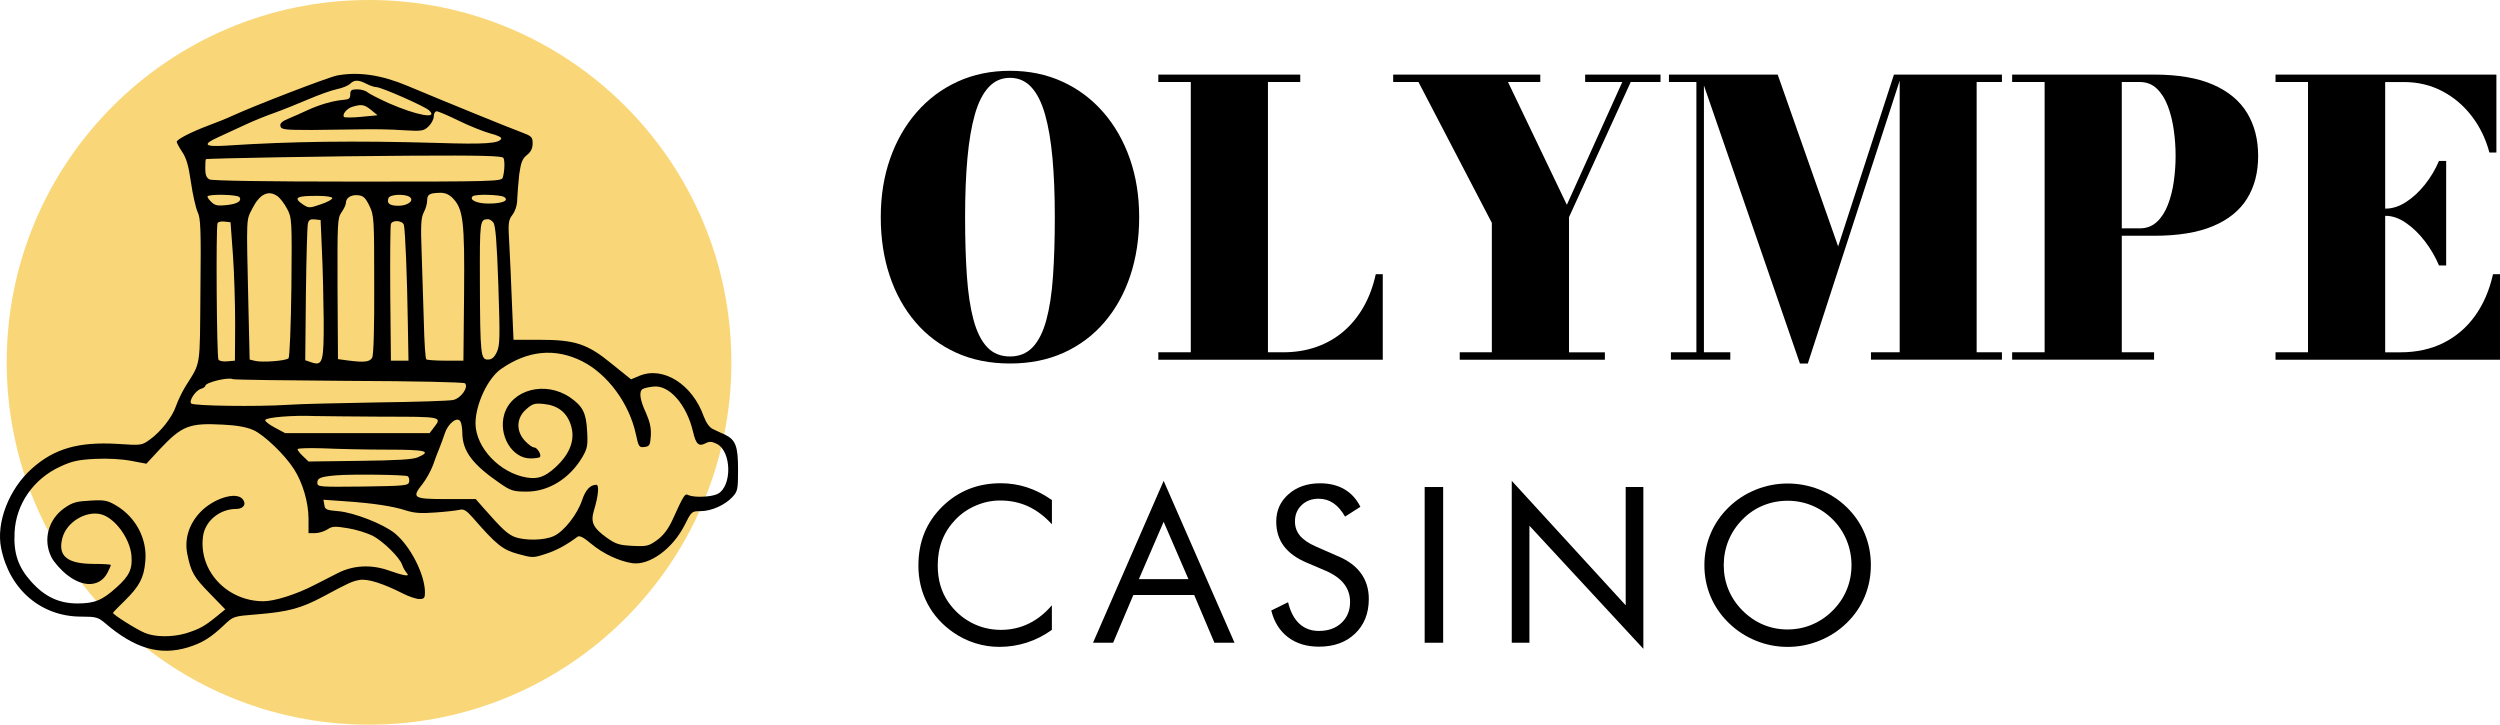 <?xml version="1.0" encoding="UTF-8"?>
<svg id="Calque_1" data-name="Calque 1" xmlns="http://www.w3.org/2000/svg" viewBox="0 0 1137.9 329.83">
  <defs>
    <style>
      .cls-1 {
        fill: #f9d677;
      }
    </style>
  </defs>
  <circle class="cls-1" cx="167.97" cy="164.92" r="164.92"/>
  <path d="M153.43,34.36c-4,.8-36.9,13.4-47.8,18.4-2.3,1.1-7.1,3-10.6,4.3-8,3-14.6,6.4-14.6,7.5,0,.4,1.1,2.5,2.5,4.6,1.9,2.8,2.9,6.2,4,13.9.8,5.6,2.2,11.6,3,13.4,1.4,2.8,1.6,7.5,1.3,35.9-.3,35.9.3,32.1-6.8,43.5-1.6,2.6-3.5,6.6-4.3,8.9-1.7,5.1-6.9,11.7-11.9,15.3-3.7,2.7-4,2.7-14.5,2-17.9-1.1-29.1,2.1-39.3,11.3-10.4,9.3-16.3,24.6-13.9,36.2,3.8,18.8,18.2,31.1,36.4,31.1,6.7,0,7.7.3,10.7,2.8,13.6,11.7,25,15.1,37.9,11.2,6.5-2,10.4-4.4,16.5-10.2,4.1-3.9,4.3-4,14.6-4.8,14.7-1.2,20.3-2.7,30.8-8.3,11.5-6.2,12.9-6.8,16.3-7.4,3.7-.6,10.6,1.6,19.7,6.2,2.7,1.4,6.1,2.5,7.5,2.5,2.1,0,2.5-.5,2.5-3,0-8.1-6.6-21.1-13.7-26.9-5.1-4.2-18.6-9.5-25.8-10.1-5.4-.4-6-.8-6.3-2.8l-.4-2.4,9.9.7c12.8.9,21.6,2.2,27.7,4.2,3.8,1.2,6.9,1.4,13.4.9,4.7-.3,9.6-.9,10.9-1.2,1.9-.5,3.1.2,6.1,3.6,10.8,12.4,13.6,14.6,20.6,16.5,6.5,1.8,6.9,1.8,12.4,0,4.8-1.5,9.5-4,14.7-7.9.9-.6,2.8.4,6.1,3.2,5.5,4.6,12.8,8,18.9,8.9,7.8,1,18.2-6.6,23.6-17.2,3.2-6.4,3.3-6.5,7.3-6.5,5,0,11.2-2.8,14.6-6.5,2.3-2.5,2.5-3.4,2.5-12.4,0-10.8-1.1-13.6-6.1-16-1.6-.7-4-1.8-5.4-2.5-1.5-.7-3-2.8-4.1-5.7-5.2-14.7-18.5-23-29.3-18.5l-3.8,1.6-8.7-7c-11.2-9.2-16.7-11-33.1-11h-11.7l-.7-16.3c-.3-8.9-.9-21.1-1.2-27-.6-10-.5-11.1,1.5-13.7,1.3-1.9,2.1-4.4,2.1-7.2.1-2.4.5-7.4.9-11.1.8-5.5,1.4-7.1,3.5-8.8,1.8-1.4,2.6-3,2.6-5.3,0-3-.4-3.3-5.7-5.3-5.2-1.9-33.9-13.6-51.3-20.9-11.9-5-22.3-6.5-32-4.7ZM166.83,38.16c1.5.8,3.6,1.5,4.5,1.5,2.2,0,22.2,8.8,24,10.6,4.3,4.1-5.6,2.3-18.4-3.3-4.4-2-8.7-4.2-9.6-4.9-.8-.8-3-1.4-4.7-1.4-2.7,0-3.2.4-3.2,2.3s-.6,2.3-3.2,2.5c-4.7.4-10.6,2.1-16.3,4.7-2.7,1.3-6.7,3-8.8,3.9-2.7,1.1-3.8,2.1-3.5,3.3.3,1.6,1.7,1.8,14.3,1.8,7.7-.1,18.1-.2,23-.3,5-.1,13.2,0,18.4.4,8.7.5,9.5.4,11.7-1.7,1.3-1.2,2.4-3.3,2.4-4.6s.6-2.3,1.3-2.3c.8,0,5.4,2,10.3,4.4s11.3,4.9,14.2,5.7c2.9.7,5.1,1.7,4.9,2.3-.7,2.2-7.2,2.7-28.7,2-38.5-1.1-67.1-.7-96.2,1.2-10.4.7-11.4-.5-3.5-4,2.8-1.3,8.1-3.7,11.7-5.4s9.7-4.2,13.5-5.5c3.9-1.4,10.8-4.2,15.5-6.2s10.5-4.1,13-4.6c2.4-.5,5.1-1.6,5.9-2.4,1.9-1.9,3.8-1.9,7.5,0ZM168.93,50.06l2.9,2.4-7.2.7c-4,.4-7.6.4-8,.1-1.1-1.1,1.3-4,3.9-4.7,4.1-1.2,5.3-1,8.4,1.5ZM229.13,71.86c.7,1.3.6,5.9-.3,9-.5,1.7-4.5,1.8-66,1.8-43.3,0-66.2-.4-67.5-1-1.4-.8-1.9-2.1-1.9-5,0-2.2.1-4.1.3-4.2.6-.4,56.8-1.4,93.4-1.6,32-.2,41.4.1,42,1ZM126.23,89.26c1.2.8,3.2,3.4,4.4,5.7,2.2,4.1,2.3,4.8,2,35.7-.2,17.3-.8,31.9-1.3,32.4-1.1,1.2-12,2-15.2,1.2l-2.5-.6-.6-25.7c-.9-40.1-1-37.5,1.8-43,3.3-6.6,7.3-8.6,11.4-5.7ZM205.93,90.06c4.9,4.9,5.6,10.4,5.3,43.7l-.3,30.4h-8.2c-4.5,0-8.4-.3-8.7-.6-.4-.3-.9-7.8-1.1-16.5-.3-8.7-.7-23-1-31.6-.5-13-.3-16.2.9-18.7.9-1.6,1.6-4.1,1.6-5.5,0-2.8,1.1-3.4,5.8-3.5,2.2-.1,4.1.7,5.7,2.3ZM109.03,89.76c1.1,1.8-1.1,3.1-6,3.6-3.6.4-5.1.2-6.6-1.2-1.1-1-2-2.2-2-2.7,0-1.2,13.8-1,14.6.3ZM151.23,90.16c.2.5-2.1,1.8-5.1,2.8-5.2,1.8-5.6,1.8-8.1.2-4.8-3.2-3.2-4.1,6.9-4,3.3,0,6.2.4,6.3,1ZM168.13,93.66c2.1,4.3,2.2,5.7,2.2,35.8.1,19.8-.3,32-.9,33.3-1.1,2-3.6,2.3-11.2,1.3l-4.4-.6-.2-32c-.1-30.5,0-32.2,1.8-34.8,1.1-1.6,2-3.4,2-4.2,0-2.4,2.3-3.9,5.5-3.6,2.4.2,3.4,1.1,5.2,4.8ZM186.33,89.56c2.5,1.6-.6,4.1-5,4.1-4,0-5.4-1.1-4.5-3.5.6-1.7,7.2-2,9.5-.6ZM229.43,89.66c2.5,1.6-.7,3-7.1,3-5.3,0-8.9-1.7-7.2-3.3,1-1.1,12.6-.8,14.3.3ZM146.53,114.16c.4,7.7.7,21.7.8,31.1.1,19.4-.4,21.4-5.5,19.7l-2.9-1,.3-29.9c.2-16.4.6-30.9.9-32.2.4-1.8,1.1-2.2,3.2-2l2.6.3.6,14ZM224.53,101.26c1,1.3,1.6,8.4,2.3,28.6.8,24.1.7,27.3-.7,30.4-1.2,2.5-2.3,3.4-4.1,3.4-3.2,0-3.5-2.1-3.6-35.2-.1-28.2,0-28.5,3.6-28.7.6-.1,1.8.6,2.5,1.5ZM106.03,116.16c.6,8.2,1,22.4,1,31.5l-.1,16.5-3.4.3c-1.9.2-3.7-.1-4.1-.8-.8-1.3-1.2-60.8-.4-62.1.3-.6,1.8-.9,3.2-.7l2.7.3,1.1,15ZM183.83,102.36c.6,2.4,1.5,23.6,1.8,44.8l.3,17h-8l-.3-30.5c-.1-16.8,0-31,.3-31.7.7-2,5.3-1.6,5.9.4ZM265.03,164.46c11.6,5.9,21.4,19.2,24.4,33.2,1.2,5.7,1.5,6.1,3.9,5.8,2.3-.3,2.6-.8,2.9-5.1.2-3.5-.4-6.3-2.2-10.4-2.8-6-3.3-9.8-1.5-10.9.7-.4,2.8-.9,4.8-1.1,7.3-.9,15.2,8.2,18.1,20.5,1.3,5.8,2.7,7,5.9,5.2,1.6-.8,2.8-.7,5,.4,6.7,3.5,6.9,19.2.4,22.7-2.8,1.5-10.8,1.8-13.4.6-1.6-.8-1.9-.5-7.4,11.6-1.9,4-4,6.8-6.9,8.9-3.8,2.7-4.6,2.9-11.1,2.6-6-.3-7.6-.8-11.6-3.6-6.4-4.6-7.6-7.1-6-12.5,2-6.5,2.5-11.7,1.1-11.7-2.8,0-4.9,2.3-6.5,7-2.1,6.4-8.2,14.2-12.8,16.3-4.3,2.1-13.6,2.2-18.2.3-3.2-1.4-5.5-3.6-13.9-13.1l-3.5-4h-13.3c-15.2,0-16-.5-10.9-6.9,1.6-2,3.7-5.8,4.7-8.4.9-2.6,2.2-6.1,2.9-7.7.7-1.7,1.8-4.7,2.5-6.8,1.4-4.5,5.6-7.9,7.1-5.6.5.8.9,3.2.9,5.4.1,8.2,4.7,14.3,17.1,22.8,4.9,3.4,6.2,3.8,12,3.8,10,.1,19.8-5.9,25.6-15.8,2.2-3.8,2.5-5.2,2.1-11.8-.4-8.2-2-11.3-7.8-15.3-11.2-7.6-26.5-3.6-29.9,7.7-2.8,9.5,3.5,20.1,11.9,20.1,2,0,4-.3,4.3-.6.9-1-1.2-4.4-2.6-4.4-.8,0-2.6-1.3-4.1-2.9-4.2-4.4-4.1-10.4.4-14.4,2.9-2.6,3.9-2.9,8-2.5,6.3.6,10.4,3.7,12.3,9.3,2.3,6.7-.1,13.4-7.2,19.8-4.6,4.1-7.7,5.2-12.7,4.4-12.3-2-23.3-13.6-23.4-24.6,0-8.6,5.5-20.5,11.6-24.8,12.2-8.5,24.7-9.7,37-3.5ZM158.83,173.36c30.1.1,52.3.6,52.8,1.1,1.8,1.8-1.9,6.9-5.4,7.6-1.8.4-17.2.9-34.3,1.1-17,.3-35.5.7-41,1.1-13.8.9-42.8.5-43.9-.6-1.2-1.2,2.1-6.1,4.5-6.7,1-.3,1.9-.9,1.9-1.3,0-1.6,10.5-4.1,12.5-3.1.5.3,24.4.6,52.9.8ZM174.73,189.66c26.5,0,26.6,0,22.7,5l-1.9,2.5h-65.7l-4.7-2.5c-2.6-1.4-4.6-2.9-4.4-3.5.4-1.2,12.5-2.2,22.2-1.8,3.9.1,18.1.2,31.8.3ZM115.33,195.76c4.8,2.1,14.5,11.4,18.5,17.8,4,6.2,6.6,15.3,6.6,22.6v6.5h3c1.7,0,4.2-.8,5.6-1.7,2.3-1.5,3.4-1.5,9.5-.5,3.7.6,8.7,2.2,11.1,3.4,4.8,2.5,12.4,10,13.4,13.2.4,1.2,1.4,3,2.3,4q1.9,2.2-8.4-1.4c-7.8-2.8-16.1-2.4-23,1.1-2.7,1.4-7.7,3.9-11,5.6-8.1,4.2-18,7.3-23,7.3-16.7,0-29.7-14-27.5-29.7,1-6.9,7.6-12.3,15-12.3,3.4,0,4.9-2.2,3-4.5-3-3.6-13.6-.2-19.5,6.2-5,5.4-7,12.1-5.7,18.7,1.7,8.4,2.9,10.5,10.3,18.1l7,7.2-4.3,3.5c-5.3,4.3-7.6,5.5-13.6,7.4-6.2,1.8-14,1.8-18.7-.2-3.7-1.5-14.5-8.3-14.5-9.1,0-.2,2.4-2.7,5.4-5.6,6.6-6.5,8.7-10.4,9.3-17.8,1-10.2-4.3-20.2-13.3-25.5-3.9-2.3-5.3-2.6-11.8-2.2-6.1.3-8,.8-11.6,3.3-7.5,5.2-10,14.6-6,22.5,1.1,2.2,4.3,5.8,7.1,8,7.5,5.9,15,5.5,18.4-1,.8-1.6,1.5-3.1,1.5-3.5,0-.3-3.5-.5-7.7-.5-12.2,0-16.6-3.6-14.3-11.9,1.9-7.1,10.6-12.4,17.5-10.7,6.3,1.6,13.2,10.9,13.9,18.8.5,6.1-.9,9.2-6.7,14.4-6.6,6-10.1,7.4-17.9,7.4-8.4,0-14.9-3.1-21-9.9-6-6.7-8.1-12.9-7.6-22.4.6-12.9,8.6-24.4,20.8-30,5.4-2.5,8.1-3.1,15.9-3.5,5.6-.3,12.3.1,16.4.9l6.9,1.3,6.1-6.6c10.1-10.7,13.4-12,28.6-11.2,6.4.3,10.9,1.1,14,2.5ZM176.23,204.66c17.7,0,20.5.7,13.9,3.5-2.3,1-9.6,1.4-26.4,1.6l-23.3.3-2.5-2.4c-1.4-1.3-2.5-2.7-2.5-3.2s5.3-.6,11.8-.4c6.4.3,19.5.6,29,.6ZM185.53,216.76c.6.3.9,1.5.7,2.5-.3,1.8-1.7,1.9-21.1,2.2-20.1.2-20.7.2-20.7-1.8,0-2.1,1.6-2.7,8.5-3.3,7.1-.6,31.5-.3,32.6.4Z"/>
  <g>
    <path d="M459.69,165.45c-9.09,0-17.26-1.64-24.5-4.93-7.24-3.29-13.42-7.93-18.54-13.93-5.12-6-9.02-13.05-11.72-21.15-2.7-8.1-4.04-16.97-4.04-26.6s1.41-18.5,4.25-26.6c2.83-8.1,6.86-15.15,12.09-21.15,5.23-6,11.43-10.64,18.62-13.93,7.19-3.29,15.13-4.93,23.85-4.93s16.66,1.64,23.85,4.93c7.19,3.29,13.39,7.93,18.62,13.93,5.23,6,9.25,13.05,12.09,21.15,2.83,8.1,4.25,16.97,4.25,26.6s-1.35,18.5-4.04,26.6c-2.69,8.1-6.6,15.15-11.72,21.15-5.12,6-11.3,10.64-18.54,13.93-7.24,3.29-15.41,4.93-24.5,4.93ZM459.69,162.25c4.25,0,7.7-1.41,10.37-4.24,2.67-2.83,4.74-6.96,6.21-12.41,1.47-5.45,2.48-12.1,3.02-19.94.54-7.84.82-16.78.82-26.82s-.35-18.97-1.06-26.82c-.71-7.84-1.84-14.49-3.39-19.94s-3.63-9.59-6.25-12.41c-2.61-2.83-5.85-4.24-9.72-4.24s-7.04,1.41-9.68,4.24c-2.64,2.83-4.74,6.96-6.29,12.41s-2.68,12.1-3.39,19.94c-.71,7.84-1.06,16.78-1.06,26.82s.27,18.98.82,26.82c.54,7.84,1.55,14.49,3.02,19.94s3.54,9.59,6.21,12.41c2.67,2.83,6.13,4.24,10.37,4.24Z"/>
    <path d="M527.22,163.72v-3.37h14.78V37.33h-14.78v-3.37h64.6v3.37h-14.7v123.02h6.86c5.55,0,10.64-.82,15.27-2.47,4.63-1.64,8.74-4.01,12.33-7.09,3.59-3.08,6.63-6.82,9.11-11.2,2.48-4.38,4.31-9.31,5.51-14.79h3.18v38.93h-102.16Z"/>
    <path d="M664.41,163.72v-3.37h14.62v-58.91l-33.4-64.11h-11.51v-3.37h66.96v3.37h-14.7l26.79,55.89,25.23-55.89h-16.9v-3.37h34.3v3.37h-13.56l-28.09,61.51v61.51h16.33v3.37h-66.07Z"/>
    <path d="M775.56,33.95v126.39h12v3.37h-27.03v-3.37h11.6V37.33h-12.49v-3.37h15.92ZM819.25,165.45l-45.4-131.5h35.28l27.52,78.21,25.4-78.21h3.51l-42.71,131.5h-3.59ZM911.2,33.95v3.37h-11.51v123.02h11.51v3.37h-59.61v-3.37h13.07V33.95h46.55Z"/>
    <path d="M980.45,33.95c10.94,0,19.9,1.53,26.87,4.59,6.97,3.06,12.13,7.35,15.48,12.89,3.35,5.54,5.02,12.05,5.02,19.55s-1.67,13.96-5.02,19.38c-3.35,5.42-8.51,9.6-15.48,12.54-6.97,2.94-15.92,4.41-26.87,4.41h-14.7v53.03h14.7v3.37h-64.6v-3.37h14.78V37.33h-14.78v-3.37h64.6ZM965.75,103.94h8.17c3.1,0,5.7-.98,7.8-2.94,2.1-1.96,3.77-4.56,5.02-7.79,1.25-3.23,2.15-6.78,2.69-10.64.54-3.86.82-7.73.82-11.59s-.27-7.77-.82-11.72c-.54-3.95-1.44-7.58-2.69-10.9-1.25-3.32-2.93-5.98-5.02-8-2.1-2.02-4.7-3.03-7.8-3.03h-8.17v66.61Z"/>
    <path d="M1035.73,163.72v-3.37h14.78V37.33h-14.78v-3.37h100.53v35.47h-3.18c-1.63-6.17-4.3-11.68-8-16.52-3.7-4.84-8.19-8.65-13.47-11.42-5.28-2.77-11.11-4.15-17.48-4.15h-8.49v123.02h6.86c7.4,0,13.98-1.44,19.72-4.32,5.74-2.88,10.52-6.98,14.33-12.29,3.81-5.31,6.53-11.62,8.17-18.95h3.19v38.93h-102.16ZM1110.13,120.81c-1.63-3.86-3.76-7.51-6.37-10.94-2.61-3.43-5.49-6.23-8.62-8.39-3.13-2.16-6.22-3.24-9.27-3.24h-4.65v-3.29h4.65c3.05,0,6.13-.99,9.23-2.98,3.1-1.99,5.97-4.64,8.62-7.96,2.64-3.32,4.78-6.91,6.41-10.77h3.27v47.58h-3.27Z"/>
  </g>
  <g>
    <path d="M478.77,238.61c-3.39-3.68-7-6.4-10.85-8.16-3.84-1.76-8.09-2.64-12.73-2.64-3.74,0-7.4.76-10.97,2.28-3.57,1.52-6.66,3.63-9.27,6.34-2.71,2.81-4.75,5.95-6.1,9.42-1.36,3.47-2.03,7.3-2.03,11.5,0,3.29.4,6.33,1.21,9.1.81,2.78,2.02,5.33,3.63,7.65,2.84,4.04,6.33,7.14,10.48,9.32,4.15,2.18,8.63,3.27,13.44,3.27,4.52,0,8.71-.94,12.59-2.81,3.87-1.87,7.41-4.66,10.6-8.38v11.18c-3.52,2.55-7.3,4.48-11.35,5.79-4.05,1.31-8.24,1.96-12.56,1.96-3.74,0-7.39-.56-10.94-1.67s-6.88-2.74-9.97-4.87c-5.17-3.58-9.11-7.99-11.84-13.22-2.73-5.23-4.09-10.97-4.09-17.24,0-5.46.91-10.42,2.74-14.89,1.82-4.47,4.61-8.53,8.35-12.18,3.61-3.49,7.62-6.09,12.01-7.82,4.39-1.73,9.18-2.59,14.38-2.59,4.1,0,8.07.62,11.91,1.86,3.84,1.24,7.63,3.17,11.38,5.79v10.99Z"/>
    <path d="M529.65,218.86l32.25,73.69h-9.15l-9.2-21.74h-27.7l-9.2,21.74h-9.15l32.15-73.69ZM529.65,237.5l-11.28,26.1h22.56l-11.28-26.1Z"/>
    <path d="M609.09,253.19c4.62,1.97,8.09,4.58,10.43,7.84,2.34,3.26,3.51,7.12,3.51,11.57,0,6.52-2.07,11.77-6.22,15.76-4.15,3.99-9.64,5.98-16.49,5.98-5.58,0-10.26-1.43-14.04-4.28-3.78-2.86-6.33-6.92-7.65-12.18l7.65-3.78c1.03,4.29,2.74,7.55,5.11,9.76,2.37,2.21,5.35,3.32,8.93,3.32,4.23,0,7.65-1.22,10.26-3.66,2.61-2.44,3.92-5.61,3.92-9.51,0-3.16-.91-5.91-2.74-8.25-1.82-2.34-4.58-4.32-8.26-5.93l-8.62-3.68c-4.71-1.97-8.22-4.5-10.53-7.6-2.31-3.1-3.46-6.81-3.46-11.14,0-5.04,1.87-9.2,5.62-12.49,3.74-3.29,8.52-4.94,14.33-4.94,4.26,0,7.95.9,11.06,2.71s5.54,4.47,7.29,7.99l-6.97,4.46c-1.58-2.74-3.36-4.79-5.33-6.12-1.97-1.34-4.2-2.01-6.68-2.01-3.16,0-5.75.97-7.77,2.91s-3.03,4.41-3.03,7.41c0,2.52.77,4.7,2.32,6.54,1.55,1.84,3.95,3.47,7.21,4.89l10.12,4.45Z"/>
    <path d="M648.45,292.55v-70.88h8.42v70.88h-8.42Z"/>
    <path d="M688.09,292.55v-73.69l51.86,56.65v-53.84h8.04v73.64l-51.86-56.02v53.26h-8.04Z"/>
    <path d="M851.54,257.26c0,5.07-.94,9.84-2.81,14.33-1.87,4.49-4.6,8.47-8.19,11.96-3.59,3.49-7.71,6.17-12.38,8.06-4.67,1.89-9.5,2.83-14.51,2.83s-9.83-.94-14.46-2.83c-4.63-1.89-8.75-4.58-12.33-8.06-3.62-3.52-6.37-7.52-8.26-12.01s-2.83-9.25-2.83-14.28.94-9.85,2.83-14.36,4.64-8.51,8.26-12.03c3.55-3.45,7.66-6.12,12.31-7.99,4.65-1.87,9.48-2.81,14.49-2.81s9.89.94,14.56,2.81c4.67,1.87,8.78,4.54,12.33,7.99,3.58,3.49,6.31,7.48,8.19,11.98s2.81,9.3,2.81,14.4ZM813.66,286.5c3.88,0,7.57-.73,11.07-2.2,3.5-1.47,6.66-3.61,9.47-6.42,2.78-2.78,4.89-5.92,6.35-9.44,1.45-3.52,2.18-7.25,2.18-11.18s-.74-7.75-2.21-11.33c-1.47-3.58-3.58-6.75-6.32-9.49-2.78-2.78-5.92-4.89-9.43-6.34-3.51-1.45-7.21-2.18-11.12-2.18s-7.67.73-11.19,2.18c-3.52,1.45-6.64,3.57-9.35,6.34-2.78,2.81-4.89,5.99-6.35,9.54s-2.18,7.31-2.18,11.28.72,7.65,2.16,11.14c1.44,3.49,3.56,6.65,6.37,9.49,2.84,2.84,6,4.99,9.47,6.44,3.47,1.45,7.16,2.18,11.07,2.18Z"/>
  </g>
</svg>